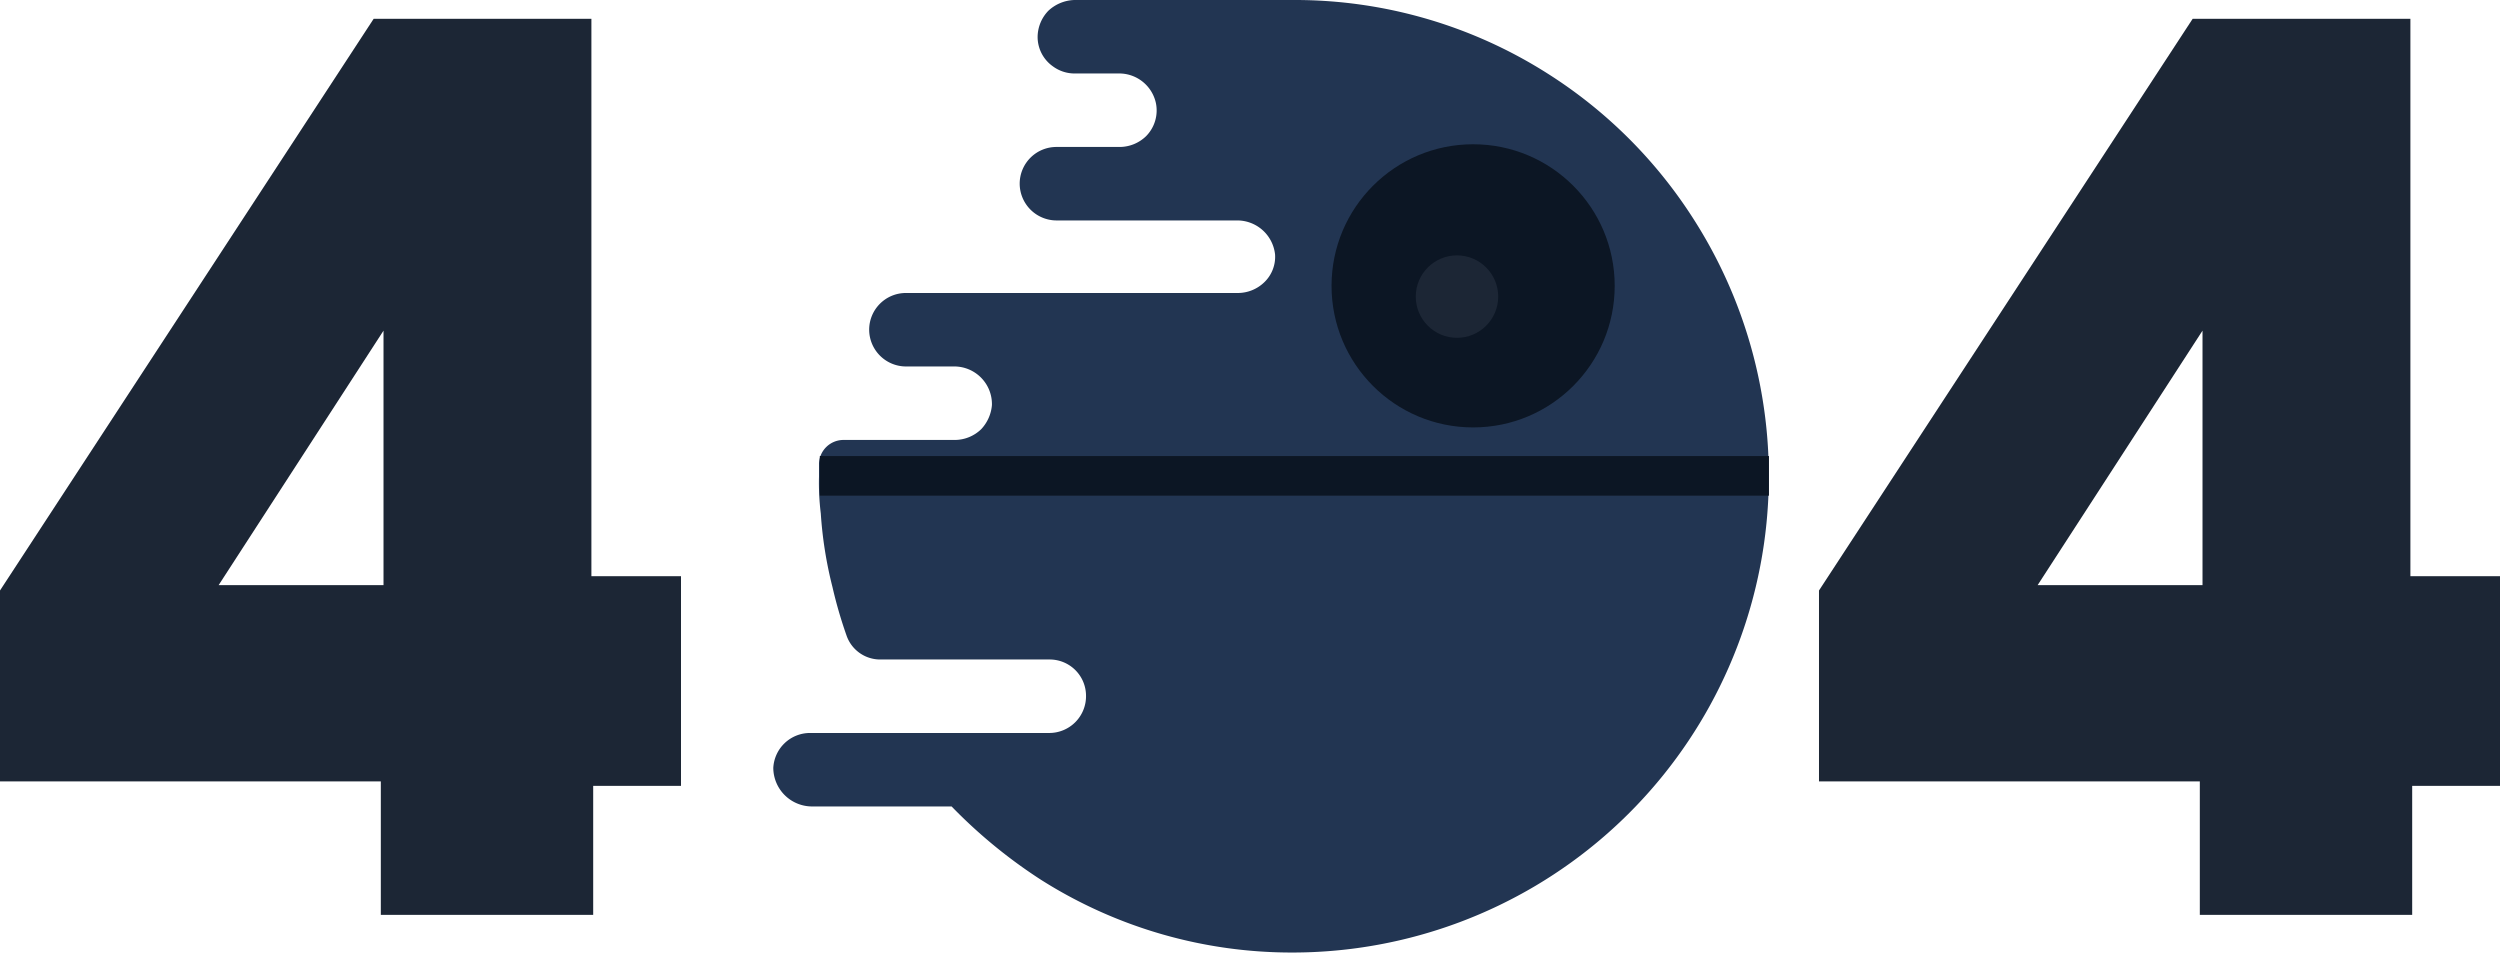 <svg xmlns="http://www.w3.org/2000/svg" viewBox="0 0 333.418 127.034"><defs><style>.a{fill:#1c2635;}.b{fill:#223552;}.c{fill:#0c1624;}</style></defs><g transform="translate(-586 -272.9)"><g transform="translate(586 275.41)"><path class="a" d="M636.789,376.7H586V351.244L635.833,275h29.04v74.332h11.95V377.3H665.112V394.5H636.789Zm.359-26.172V316.588l-21.989,33.939Z" transform="translate(-586 -275)"/></g><g transform="translate(828.594 275.41)"><path class="a" d="M839.79,376.7H789V351.244L838.834,275h29.04v74.332h11.95V377.3H868.112V394.5H839.79Zm.359-26.172V316.588l-21.989,33.939Z" transform="translate(-789 -275)"/></g><path class="b" d="M795.152,302.3a63.154,63.154,0,0,0-19.6-19.6,62.815,62.815,0,0,0-33.7-9.8h-29.4a5.323,5.323,0,0,0-3.466,1.434,5.082,5.082,0,0,0-1.434,3.466,4.8,4.8,0,0,0,2.032,3.944,4.863,4.863,0,0,0,2.868.956h5.856a5.011,5.011,0,0,1,5.019,3.944,4.878,4.878,0,0,1-1.315,4.422,5.082,5.082,0,0,1-3.466,1.434h-8.485a4.9,4.9,0,0,0-4.9,4.9,4.922,4.922,0,0,0,4.9,4.9h24.02a5.078,5.078,0,0,1,5.139,4.541,4.7,4.7,0,0,1-1.434,3.7,5.082,5.082,0,0,1-3.466,1.434H689.987a4.9,4.9,0,0,0-4.9,4.9,4.922,4.922,0,0,0,4.9,4.9h6.334a5.028,5.028,0,0,1,5.139,5.139,5.339,5.339,0,0,1-1.434,3.227,5.083,5.083,0,0,1-3.466,1.434H681.622a3.271,3.271,0,0,0-3.227,3.107v1.793a33.645,33.645,0,0,0,.239,4.9,54,54,0,0,0,1.554,9.8,59.463,59.463,0,0,0,1.912,6.573,4.745,4.745,0,0,0,4.422,3.107h22.586a4.846,4.846,0,0,1,4.9,4.9,4.9,4.9,0,0,1-4.9,4.9H677.2a4.907,4.907,0,0,0-4.9,4.661,5.177,5.177,0,0,0,5.139,5.139h18.643a67.843,67.843,0,0,0,11.951,9.8h0a62.416,62.416,0,0,0,33.7,9.68A63.545,63.545,0,0,0,795.152,302.3Z" transform="translate(16.832)"/><circle class="c" cx="18.882" cy="18.882" r="18.882" transform="translate(763.584 292.14)"/><circle class="a" cx="5.497" cy="5.497" r="5.497" transform="translate(774.817 306.959)"/><path class="a" d="M804.055,326.429v2.629H677.5V323.8H804.055Z" transform="translate(17.847 9.928)"/><path class="c" d="M804.055,323.8v5.258H677.5V323.8H804.055Z" transform="translate(17.847 9.928)"/></g></svg>